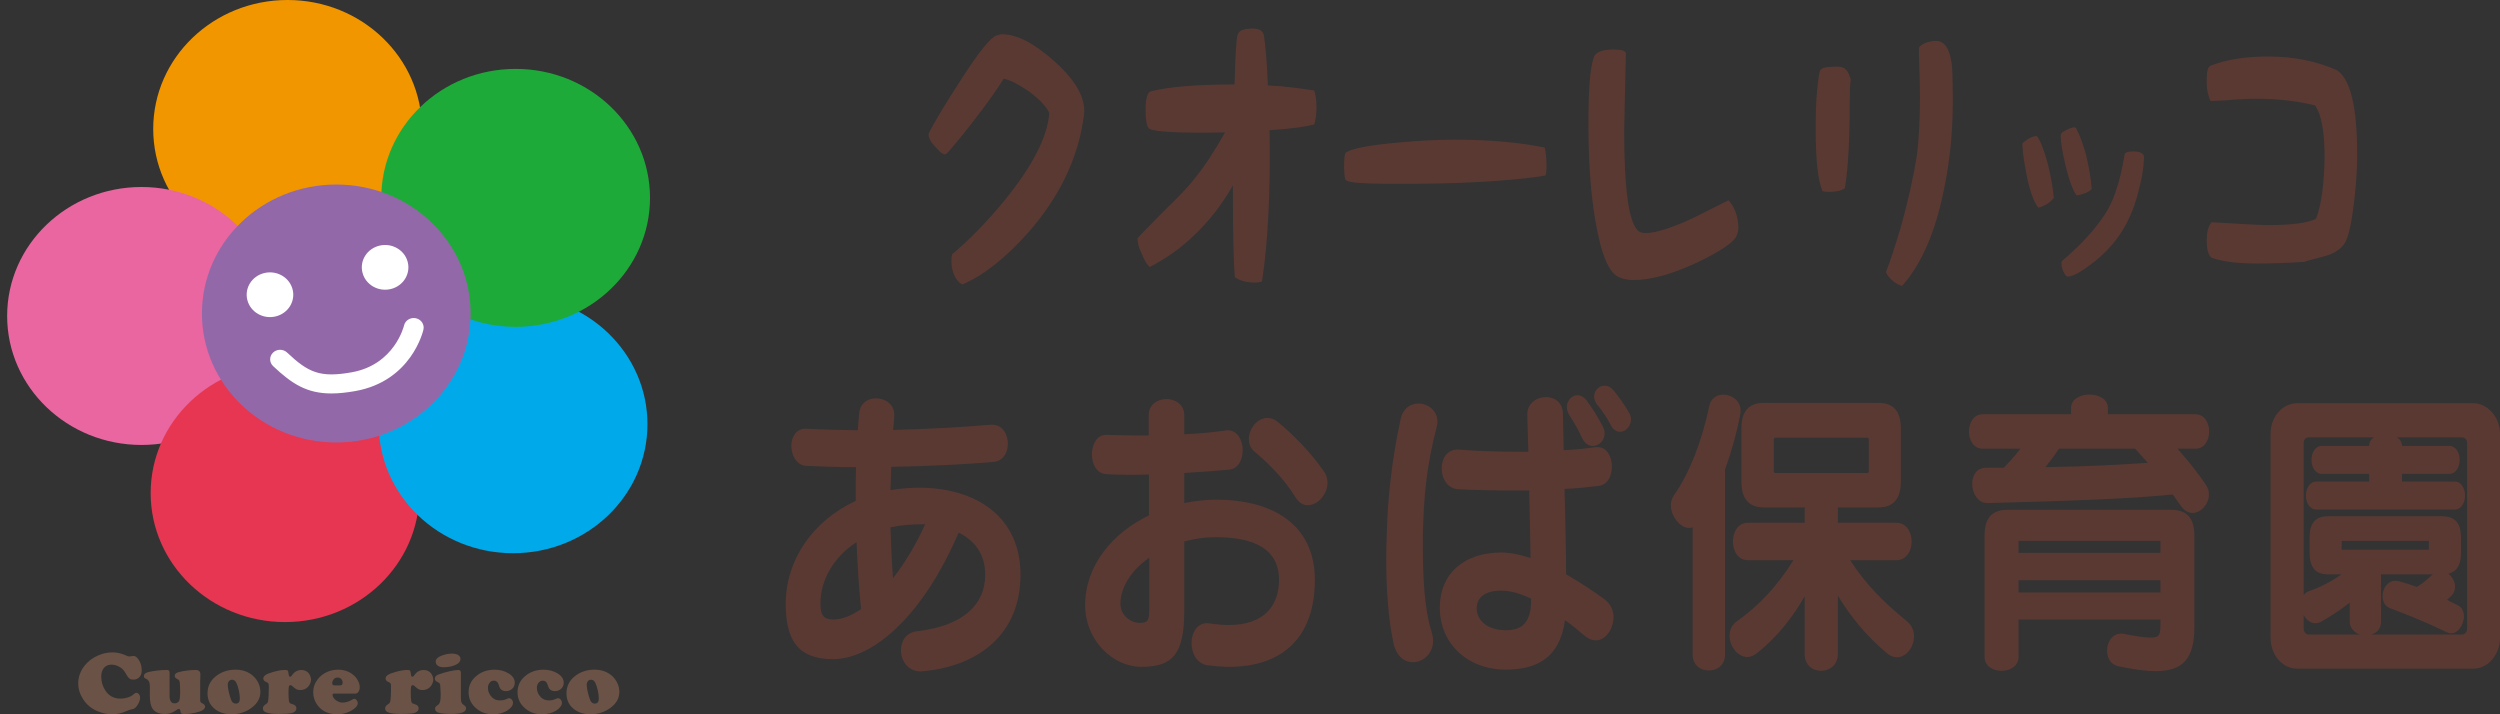 <svg width="175" height="50" viewBox="0 0 175 50" fill="none" xmlns="http://www.w3.org/2000/svg">
<rect x="0" y="0" width="175" height="50" fill="#333333" stroke="none"/>
<path d="M7.872 45.667C8.182 45.667 8.48 45.732 8.768 45.862C8.904 45.923 8.998 45.954 9.051 45.954C9.089 45.954 9.151 45.945 9.235 45.927C9.263 45.92 9.293 45.918 9.327 45.918C9.438 45.918 9.534 45.966 9.616 46.064C9.82 46.3 9.921 46.593 9.921 46.942C9.921 47.188 9.834 47.368 9.658 47.483C9.563 47.543 9.456 47.574 9.337 47.574C9.229 47.574 9.141 47.551 9.073 47.506C9.006 47.462 8.94 47.382 8.876 47.269C8.785 47.108 8.711 46.993 8.654 46.922C8.596 46.852 8.527 46.789 8.444 46.732C8.238 46.594 8.024 46.525 7.799 46.525C7.581 46.525 7.408 46.6 7.28 46.751C7.151 46.903 7.087 47.106 7.087 47.36C7.087 47.71 7.18 48.03 7.364 48.321C7.614 48.71 7.972 48.904 8.438 48.904C8.61 48.904 8.78 48.877 8.948 48.822C9.116 48.766 9.247 48.696 9.34 48.608C9.421 48.535 9.487 48.498 9.538 48.498C9.612 48.498 9.675 48.532 9.728 48.597C9.781 48.664 9.808 48.744 9.808 48.837C9.808 48.955 9.77 49.087 9.696 49.233C9.622 49.38 9.533 49.495 9.429 49.578C9.385 49.613 9.293 49.643 9.153 49.669C9.072 49.684 8.965 49.722 8.832 49.783C8.518 49.927 8.192 50 7.853 50C7.499 50 7.147 49.923 6.795 49.77C6.386 49.594 6.063 49.322 5.826 48.956C5.593 48.6 5.476 48.228 5.476 47.839C5.476 47.388 5.622 46.976 5.914 46.604C6.169 46.281 6.501 46.034 6.909 45.863C7.221 45.732 7.542 45.667 7.872 45.667Z" fill="#6A5246"/>
<path d="M11.869 47.052V48.706C11.869 49.06 11.991 49.236 12.235 49.236C12.296 49.236 12.356 49.22 12.416 49.186C12.475 49.153 12.516 49.111 12.54 49.062C12.586 48.965 12.61 48.748 12.61 48.41C12.61 48.076 12.598 47.848 12.575 47.726C12.566 47.675 12.552 47.638 12.53 47.614C12.509 47.592 12.469 47.564 12.41 47.534C12.289 47.473 12.229 47.396 12.229 47.303C12.229 47.176 12.332 47.089 12.54 47.039C12.934 46.946 13.323 46.899 13.706 46.899C13.92 46.899 14.027 47.008 14.027 47.226C14.027 47.248 14.026 47.294 14.024 47.363C14.02 47.461 14.017 47.58 14.014 47.719V49.065C14.014 49.134 14.076 49.197 14.199 49.254C14.303 49.303 14.355 49.374 14.355 49.467C14.355 49.651 14.129 49.792 13.678 49.892C13.413 49.95 13.156 49.98 12.909 49.98C12.807 49.98 12.738 49.969 12.701 49.946C12.664 49.924 12.642 49.881 12.635 49.816C12.625 49.689 12.585 49.626 12.515 49.626C12.489 49.626 12.466 49.632 12.445 49.643C12.424 49.655 12.359 49.696 12.251 49.767C12.037 49.907 11.807 49.978 11.562 49.978C11.155 49.978 10.868 49.864 10.7 49.638C10.559 49.449 10.488 49.132 10.488 48.684C10.488 48.517 10.489 48.375 10.491 48.257C10.491 48.188 10.491 48.141 10.491 48.116C10.491 47.941 10.475 47.813 10.442 47.73C10.409 47.648 10.349 47.584 10.262 47.537C10.18 47.496 10.127 47.463 10.105 47.44C10.083 47.415 10.072 47.381 10.072 47.339C10.072 47.184 10.193 47.081 10.437 47.031C10.852 46.944 11.268 46.899 11.682 46.899C11.807 46.899 11.869 46.95 11.869 47.052Z" fill="#6A5246"/>
<path d="M16.506 46.875C16.893 46.875 17.233 46.971 17.526 47.165C17.735 47.303 17.904 47.483 18.031 47.705C18.162 47.936 18.228 48.179 18.228 48.431C18.228 48.872 18.017 49.248 17.596 49.556C17.193 49.851 16.733 49.999 16.213 49.999C15.707 49.999 15.297 49.86 14.983 49.583C14.678 49.316 14.526 48.965 14.526 48.534C14.526 48.055 14.712 47.662 15.085 47.356C15.475 47.035 15.948 46.875 16.506 46.875ZM16.252 47.58C16.159 47.58 16.084 47.613 16.027 47.678C15.971 47.745 15.943 47.833 15.943 47.943C15.943 48.064 15.967 48.23 16.015 48.441C16.063 48.652 16.119 48.838 16.185 49.001C16.25 49.167 16.357 49.252 16.506 49.252C16.694 49.252 16.788 49.136 16.788 48.907C16.788 48.736 16.765 48.542 16.717 48.324C16.669 48.106 16.611 47.929 16.544 47.793C16.474 47.654 16.377 47.584 16.252 47.58Z" fill="#6A5246"/>
<path d="M19.941 46.898C20.053 46.898 20.122 46.912 20.146 46.943C20.17 46.974 20.192 47.071 20.211 47.236C20.222 47.325 20.255 47.37 20.309 47.37C20.352 47.37 20.392 47.34 20.431 47.282C20.6 47.027 20.821 46.9 21.095 46.9C21.287 46.9 21.445 46.96 21.568 47.08C21.627 47.139 21.676 47.215 21.714 47.307C21.752 47.4 21.772 47.489 21.772 47.574C21.772 47.67 21.748 47.768 21.702 47.869C21.655 47.969 21.595 48.052 21.52 48.117C21.385 48.241 21.219 48.303 21.021 48.303C20.914 48.303 20.823 48.285 20.75 48.248C20.677 48.211 20.581 48.138 20.462 48.026C20.418 47.983 20.376 47.962 20.338 47.962C20.279 47.962 20.24 47.994 20.222 48.057C20.204 48.122 20.195 48.256 20.195 48.462C20.195 48.769 20.207 48.978 20.23 49.09C20.245 49.151 20.266 49.194 20.293 49.217C20.319 49.24 20.375 49.264 20.462 49.288C20.653 49.343 20.748 49.438 20.748 49.575C20.748 49.658 20.718 49.731 20.657 49.793C20.595 49.855 20.514 49.897 20.412 49.917C20.209 49.958 19.91 49.978 19.516 49.978C19.141 49.978 18.856 49.946 18.661 49.883C18.488 49.826 18.401 49.728 18.401 49.587C18.401 49.481 18.464 49.387 18.591 49.304C18.653 49.265 18.695 49.23 18.718 49.199C18.742 49.166 18.758 49.124 18.766 49.069C18.8 48.884 18.817 48.541 18.817 48.04C18.817 47.949 18.806 47.883 18.785 47.844C18.764 47.805 18.721 47.773 18.658 47.748C18.508 47.691 18.432 47.608 18.432 47.501C18.432 47.403 18.484 47.319 18.588 47.249C18.692 47.179 18.865 47.109 19.109 47.04C19.435 46.947 19.712 46.899 19.941 46.898Z" fill="#6A5246"/>
<path d="M24.873 48.551H23.379C23.313 48.551 23.28 48.578 23.28 48.633C23.28 48.765 23.355 48.889 23.505 49.007C23.654 49.123 23.814 49.182 23.986 49.182C24.088 49.182 24.2 49.163 24.324 49.126C24.448 49.088 24.55 49.041 24.631 48.987C24.703 48.938 24.76 48.913 24.803 48.913C24.858 48.913 24.912 48.946 24.964 49.011C25.017 49.076 25.044 49.143 25.044 49.212C25.044 49.359 24.949 49.5 24.758 49.637C24.421 49.878 24.032 50 23.592 50C23.147 50 22.774 49.876 22.473 49.627C22.327 49.505 22.206 49.357 22.111 49.185C21.986 48.955 21.924 48.714 21.924 48.459C21.924 48.117 22.031 47.81 22.248 47.538C22.434 47.301 22.671 47.126 22.96 47.01C23.176 46.923 23.41 46.878 23.662 46.878C24.064 46.878 24.407 46.989 24.688 47.209C24.83 47.318 24.944 47.448 25.031 47.599C25.131 47.77 25.181 47.936 25.181 48.099C25.181 48.231 25.152 48.34 25.095 48.424C25.038 48.508 24.964 48.551 24.873 48.551ZM23.462 47.98H23.783C23.918 47.98 23.986 47.92 23.986 47.8C23.986 47.69 23.953 47.6 23.888 47.531C23.822 47.462 23.736 47.428 23.63 47.428C23.512 47.428 23.418 47.472 23.35 47.562C23.287 47.645 23.255 47.73 23.255 47.815C23.255 47.876 23.27 47.919 23.301 47.944C23.332 47.968 23.385 47.98 23.462 47.98Z" fill="#6A5246"/>
<path d="M28.498 46.898C28.61 46.898 28.679 46.912 28.703 46.943C28.728 46.974 28.75 47.071 28.768 47.236C28.779 47.325 28.812 47.37 28.867 47.37C28.909 47.37 28.949 47.34 28.988 47.282C29.157 47.027 29.379 46.9 29.652 46.9C29.844 46.9 30.002 46.96 30.126 47.08C30.185 47.139 30.233 47.215 30.272 47.307C30.31 47.4 30.329 47.489 30.329 47.574C30.329 47.67 30.305 47.768 30.259 47.869C30.212 47.969 30.152 48.052 30.078 48.117C29.942 48.241 29.776 48.303 29.579 48.303C29.471 48.303 29.38 48.285 29.307 48.248C29.234 48.211 29.138 48.138 29.019 48.026C28.975 47.983 28.933 47.962 28.895 47.962C28.836 47.962 28.797 47.994 28.779 48.057C28.761 48.122 28.753 48.256 28.753 48.462C28.753 48.769 28.764 48.978 28.788 49.09C28.802 49.151 28.823 49.194 28.85 49.217C28.876 49.24 28.933 49.264 29.02 49.288C29.21 49.343 29.305 49.438 29.305 49.575C29.305 49.658 29.275 49.731 29.214 49.793C29.152 49.855 29.071 49.897 28.969 49.917C28.766 49.958 28.467 49.978 28.073 49.978C27.698 49.978 27.413 49.946 27.218 49.883C27.045 49.826 26.958 49.728 26.958 49.587C26.958 49.481 27.021 49.387 27.148 49.304C27.21 49.265 27.252 49.23 27.275 49.199C27.299 49.166 27.315 49.124 27.323 49.069C27.357 48.884 27.374 48.541 27.374 48.04C27.374 47.949 27.363 47.883 27.342 47.844C27.321 47.805 27.279 47.773 27.215 47.748C27.065 47.691 26.989 47.608 26.989 47.501C26.989 47.403 27.041 47.319 27.145 47.249C27.249 47.179 27.422 47.109 27.666 47.04C27.992 46.947 28.27 46.899 28.498 46.898Z" fill="#6A5246"/>
<path d="M32.261 47.089V48.86C32.261 49.001 32.275 49.103 32.301 49.168C32.328 49.234 32.381 49.294 32.461 49.349C32.527 49.394 32.571 49.431 32.593 49.463C32.615 49.495 32.627 49.535 32.627 49.583C32.627 49.846 32.28 49.977 31.587 49.977C31.215 49.977 30.919 49.949 30.701 49.892C30.627 49.871 30.567 49.835 30.521 49.785C30.476 49.734 30.453 49.676 30.453 49.611C30.453 49.556 30.465 49.513 30.488 49.483C30.512 49.453 30.571 49.403 30.666 49.337C30.732 49.29 30.779 49.214 30.806 49.108C30.834 49.002 30.848 48.845 30.848 48.636C30.848 48.568 30.843 48.443 30.833 48.258C30.824 48.075 30.817 47.967 30.812 47.936C30.8 47.853 30.741 47.789 30.634 47.744C30.503 47.689 30.438 47.608 30.438 47.5C30.438 47.372 30.523 47.277 30.695 47.214C30.932 47.127 31.186 47.052 31.458 46.991C31.728 46.93 31.939 46.899 32.087 46.899C32.203 46.899 32.261 46.962 32.261 47.089ZM31.632 45.752C31.816 45.752 31.963 45.785 32.071 45.852C32.179 45.917 32.233 46.007 32.233 46.118C32.233 46.275 32.151 46.399 31.988 46.491C31.73 46.635 31.417 46.707 31.051 46.707C30.896 46.707 30.773 46.679 30.682 46.622C30.559 46.548 30.498 46.447 30.498 46.317C30.498 46.142 30.628 46.005 30.888 45.905C31.153 45.803 31.401 45.752 31.632 45.752Z" fill="#6A5246"/>
<path d="M34.626 46.878C35.002 46.878 35.335 46.97 35.623 47.15C35.897 47.323 36.033 47.538 36.033 47.794C36.033 47.971 35.97 48.114 35.843 48.224C35.724 48.328 35.581 48.38 35.414 48.38C35.238 48.38 35.105 48.318 35.016 48.197C34.989 48.158 34.949 48.06 34.896 47.901C34.838 47.73 34.729 47.645 34.568 47.645C34.452 47.645 34.354 47.693 34.274 47.791C34.195 47.889 34.155 48.009 34.155 48.151C34.155 48.394 34.246 48.611 34.428 48.8C34.577 48.953 34.763 49.029 34.988 49.029C35.093 49.029 35.182 49.02 35.254 49.003C35.327 48.986 35.421 48.95 35.537 48.898C35.567 48.884 35.599 48.877 35.636 48.877C35.708 48.877 35.772 48.91 35.826 48.974C35.881 49.039 35.909 49.116 35.909 49.203C35.909 49.295 35.87 49.391 35.792 49.491C35.713 49.592 35.61 49.68 35.483 49.755C35.208 49.917 34.882 50 34.508 50C34.071 50 33.699 49.877 33.392 49.633C32.998 49.324 32.801 48.931 32.801 48.453C32.801 47.993 32.984 47.612 33.351 47.312C33.7 47.023 34.125 46.878 34.626 46.878Z" fill="#6A5246"/>
<path d="M38.052 46.878C38.429 46.878 38.761 46.97 39.05 47.15C39.323 47.323 39.459 47.538 39.459 47.794C39.459 47.971 39.396 48.114 39.269 48.224C39.15 48.328 39.007 48.38 38.84 48.38C38.664 48.38 38.532 48.318 38.442 48.197C38.415 48.158 38.375 48.06 38.322 47.901C38.264 47.73 38.156 47.645 37.994 47.645C37.878 47.645 37.78 47.693 37.7 47.791C37.621 47.889 37.581 48.009 37.581 48.151C37.581 48.394 37.672 48.611 37.854 48.8C38.003 48.953 38.189 49.029 38.414 49.029C38.519 49.029 38.608 49.02 38.68 49.003C38.753 48.986 38.847 48.95 38.963 48.898C38.993 48.884 39.025 48.877 39.062 48.877C39.133 48.877 39.197 48.91 39.252 48.974C39.307 49.039 39.335 49.116 39.335 49.203C39.335 49.295 39.296 49.391 39.217 49.491C39.139 49.592 39.036 49.68 38.909 49.755C38.633 49.917 38.308 50 37.933 50C37.497 50 37.125 49.877 36.818 49.633C36.424 49.324 36.227 48.931 36.227 48.453C36.227 47.993 36.41 47.612 36.776 47.312C37.127 47.023 37.551 46.878 38.052 46.878Z" fill="#6A5246"/>
<path d="M41.633 46.875C42.021 46.875 42.361 46.971 42.653 47.165C42.863 47.303 43.031 47.483 43.158 47.705C43.29 47.936 43.355 48.179 43.355 48.431C43.355 48.872 43.145 49.248 42.723 49.556C42.32 49.851 41.86 49.999 41.34 49.999C40.834 49.999 40.424 49.86 40.111 49.583C39.806 49.316 39.653 48.965 39.653 48.534C39.653 48.055 39.839 47.662 40.212 47.356C40.602 47.035 41.075 46.875 41.633 46.875ZM41.379 47.58C41.286 47.58 41.211 47.613 41.155 47.678C41.099 47.745 41.07 47.833 41.07 47.943C41.07 48.064 41.094 48.23 41.142 48.441C41.19 48.652 41.246 48.838 41.312 49.001C41.378 49.167 41.484 49.252 41.633 49.252C41.821 49.252 41.916 49.136 41.916 48.907C41.916 48.736 41.892 48.542 41.844 48.324C41.796 48.106 41.738 47.929 41.671 47.793C41.601 47.654 41.504 47.584 41.379 47.58Z" fill="#6A5246"/>
<path d="M29.534 9.029C29.534 14.013 25.326 18.058 20.128 18.058C14.934 18.058 10.725 14.013 10.725 9.029C10.725 4.041 14.934 0 20.129 0C25.326 0 29.534 4.041 29.534 9.029Z" fill="#F29600"/>
<path d="M19.309 22.119C19.309 27.104 15.101 31.147 9.904 31.147C4.711 31.147 0.5 27.104 0.5 22.119C0.5 17.13 4.711 13.09 9.904 13.09C15.101 13.09 19.309 17.13 19.309 22.119Z" fill="#E966A0"/>
<path d="M29.355 34.517C29.355 39.502 25.145 43.545 19.95 43.545C14.756 43.545 10.546 39.502 10.546 34.517C10.546 29.528 14.756 25.488 19.95 25.488C25.145 25.488 29.355 29.528 29.355 34.517Z" fill="#E63651"/>
<path d="M45.321 29.695C45.321 34.681 41.112 38.724 35.914 38.724C30.722 38.724 26.511 34.681 26.511 29.695C26.511 24.708 30.722 20.667 35.914 20.667C41.112 20.667 45.321 24.708 45.321 29.695Z" fill="#00AAEA"/>
<path d="M45.5 13.852C45.5 18.837 41.29 22.881 36.094 22.881C30.9 22.881 26.689 18.837 26.689 13.852C26.689 8.864 30.9 4.823 36.094 4.823C41.29 4.823 45.5 8.864 45.5 13.852Z" fill="#1EAA39"/>
<path d="M32.943 21.944C32.943 26.93 28.735 30.973 23.538 30.973C18.343 30.973 14.134 26.93 14.134 21.944C14.134 16.957 18.343 12.916 23.538 12.916C28.735 12.916 32.943 16.957 32.943 21.944Z" fill="#9368A9"/>
<path d="M20.481 20.255C20.698 21.094 20.165 21.944 19.29 22.151C18.416 22.359 17.532 21.846 17.316 21.008C17.099 20.168 17.632 19.319 18.506 19.112C19.38 18.904 20.265 19.416 20.481 20.255Z" fill="white"/>
<path d="M28.54 18.338C28.757 19.177 28.224 20.026 27.349 20.234C26.475 20.442 25.59 19.93 25.375 19.09C25.157 18.251 25.691 17.403 26.565 17.195C27.439 16.987 28.324 17.498 28.54 18.338Z" fill="white"/>
<path d="M23.196 27.542C21.487 27.542 20.445 26.88 19.12 25.63C18.845 25.372 18.841 24.949 19.11 24.685C19.379 24.422 19.82 24.418 20.095 24.677C21.585 26.082 22.404 26.456 24.617 26.061C27.627 25.524 28.275 22.814 28.282 22.787C28.364 22.427 28.733 22.197 29.109 22.277C29.484 22.355 29.723 22.712 29.641 23.072C29.607 23.219 28.78 26.677 24.872 27.374C24.243 27.487 23.693 27.542 23.196 27.542Z" fill="white"/>
<path d="M67.229 5.644C68.522 3.622 69.372 2.577 69.798 2.466C69.917 2.444 70.036 2.399 70.155 2.399C71.21 2.399 72.452 3.066 73.881 4.355C75.361 5.711 76.041 6.933 75.871 8.111C75.48 11.022 74.221 13.689 72.043 16.2C70.393 18.067 68.828 19.289 67.365 19.912C67.211 19.845 67.025 19.689 66.854 19.378C66.684 19.045 66.599 18.689 66.599 18.289C66.599 18.089 66.616 17.933 66.65 17.8C67.79 16.845 69.032 15.6 70.325 14.022C72.264 11.644 73.319 9.599 73.455 7.911C73.234 7.444 72.775 6.955 72.026 6.399C71.312 5.911 70.733 5.599 70.257 5.511C69.763 6.311 68.998 7.377 67.943 8.733C66.922 10.021 66.361 10.688 66.225 10.778C66.089 10.866 65.868 10.733 65.527 10.333C65.153 9.955 65 9.644 65 9.422C65 9.399 65.017 9.377 65.017 9.333C65.493 8.377 66.242 7.177 67.229 5.644Z" fill="#5A3933"/>
<path d="M91.983 6.333C92.085 6.555 92.153 6.955 92.153 7.511C92.153 8.022 92.085 8.4 92 8.711C91.405 8.867 90.384 9.022 88.87 9.111C88.938 13.489 88.751 17.023 88.342 19.69C88.274 19.734 88.121 19.778 87.815 19.778C87.254 19.778 86.777 19.645 86.437 19.401C86.352 18.401 86.301 16.289 86.301 12.978C85.518 14.356 84.617 15.489 83.613 16.445C82.592 17.445 81.503 18.156 80.482 18.69C80.346 18.578 80.142 18.334 79.921 17.756C79.683 17.29 79.632 16.956 79.632 16.667C79.836 16.445 80.414 15.845 81.384 14.867C82.337 13.934 83.102 13.178 83.596 12.534C84.276 11.711 84.974 10.644 85.757 9.267C82.507 9.334 80.823 9.222 80.482 9.022C80.295 8.956 80.193 8.511 80.193 7.644C80.193 6.889 80.329 6.467 80.533 6.4C81.758 6.089 83.681 5.912 86.42 5.912C86.471 3.8 86.556 2.711 86.624 2.467C86.692 2.155 87.032 2 87.696 2C88.189 2 88.427 2.178 88.479 2.511C88.581 3.2 88.683 4.289 88.751 5.978C90.044 6.044 91.099 6.2 91.983 6.333Z" fill="#5A3933"/>
<path d="M108.129 10.333C108.197 10.488 108.35 11.888 108.18 12.288C106.717 12.533 103.467 12.866 98.585 12.866C95.931 12.866 94.263 12.866 94.161 12.533C94.076 12.266 94.025 10.777 94.229 10.666C94.689 10.377 95.914 10.155 97.904 9.977C99.35 9.844 100.643 9.777 101.834 9.777C104.318 9.778 106.428 9.978 108.129 10.333Z" fill="#5A3933"/>
<path d="M113.692 9.134C113.692 13.244 114.016 15.623 114.696 16.178C114.815 16.289 115.019 16.311 115.24 16.311C115.887 16.311 117.044 15.956 118.643 15.201C119.409 14.823 120.225 14.401 120.991 14.023C121.127 14.156 121.297 14.378 121.467 14.778C121.604 15.156 121.688 15.578 121.688 15.934C121.688 16.134 121.638 16.289 121.587 16.445C121.416 16.934 120.498 17.556 118.796 18.378C117.027 19.201 115.564 19.601 114.356 19.601C113.965 19.601 113.641 19.535 113.369 19.423C112.621 19.134 112.076 17.801 111.668 15.401C111.344 13.511 111.191 11.267 111.191 8.667C111.191 6.267 111.31 4.755 111.549 4.067C111.651 3.667 112.11 3.467 112.944 3.467C113.505 3.467 113.794 3.555 113.811 3.733C113.743 6.934 113.692 8.756 113.692 9.134Z" fill="#5A3933"/>
<path d="M127.422 4.91C127.541 4.732 127.915 4.666 128.613 4.666C129.14 4.666 129.396 4.889 129.583 5.711C129.549 5.332 129.481 5.933 129.481 7.177C129.481 9.844 129.362 11.844 129.14 13.178C129.055 13.244 128.851 13.356 128.494 13.4C128.136 13.444 127.813 13.444 127.575 13.378C127.252 12.623 127.099 11.178 127.099 9.089C127.099 8.089 127.116 7.155 127.201 6.311C127.286 5.444 127.354 4.999 127.422 4.91ZM135.52 2.866C136.116 2.866 136.473 3.399 136.626 4.489C136.66 4.732 136.694 5.599 136.694 7.155C136.694 9.578 136.422 11.844 135.912 14.022C135.299 16.667 134.363 18.645 133.156 20C132.968 20 132.781 19.867 132.526 19.689C132.271 19.467 132.101 19.267 132.016 19.044C132.305 18.333 132.645 17.267 133.036 15.977C133.564 14.111 133.938 12.4 134.194 10.821C134.33 9.621 134.398 8.311 134.398 6.799C134.398 6.154 134.381 5.377 134.347 4.466C134.33 3.777 134.313 3.421 134.33 3.354C134.347 3.266 134.483 3.154 134.738 3.021C134.959 2.933 135.231 2.866 135.52 2.866Z" fill="#5A3933"/>
<path d="M141.569 10.056C141.597 9.984 141.722 9.893 141.958 9.73C142.194 9.603 142.375 9.53 142.5 9.53C142.555 9.53 142.597 9.53 142.611 9.566C142.861 9.929 143.111 10.582 143.361 11.526C143.569 12.415 143.708 13.158 143.764 13.866C143.528 14.138 143.194 14.41 142.68 14.537C142.361 14.138 142.055 13.303 141.819 12.016C141.611 10.928 141.569 10.293 141.569 10.056ZM146.416 13.231C146.222 13.449 145.861 13.594 145.374 13.684C145.138 13.413 144.861 12.705 144.597 11.635C144.375 10.655 144.25 9.966 144.25 9.53C144.25 9.44 144.25 9.403 144.263 9.403C144.291 9.313 144.403 9.204 144.652 9.095C144.875 8.986 145.041 8.914 145.208 8.914C145.263 8.914 145.305 8.95 145.319 8.968C145.555 9.385 145.777 9.966 146.013 10.8C146.236 11.726 146.374 12.541 146.416 13.231ZM148.735 10.764C148.791 10.655 148.999 10.601 149.305 10.601C149.818 10.601 150.082 10.727 150.082 11.036C150.055 11.671 149.957 12.396 149.749 13.158C149.527 14.156 149.166 15.1 148.721 15.88C148.221 16.769 147.541 17.567 146.596 18.328C145.75 18.982 145.138 19.363 144.722 19.363C144.624 19.345 144.541 19.218 144.444 19.018C144.361 18.837 144.305 18.637 144.305 18.456C144.305 18.383 144.319 18.328 144.333 18.274C145.833 17.005 146.902 15.789 147.582 14.61C147.957 13.903 148.235 13.104 148.457 12.18C148.555 11.726 148.652 11.236 148.735 10.764Z" fill="#5A3933"/>
<path d="M158.773 3.956C160.577 3.956 162.193 4.29 163.622 4.934C164.541 5.601 165 7.512 165 10.757C165 12.157 164.881 13.535 164.694 14.824C164.507 16.135 164.285 16.891 164.031 17.157C163.724 17.535 163.265 17.802 162.635 17.957C162.176 18.091 161.717 18.179 161.291 18.334C159.811 18.424 158.739 18.446 158.025 18.446C156.817 18.446 155.745 18.357 154.809 18.046C154.554 17.824 154.469 17.401 154.469 16.824C154.469 16.29 154.571 15.846 154.809 15.557C156.749 15.668 158.093 15.757 158.79 15.757C160.458 15.757 161.563 15.602 162.125 15.312C162.499 14.335 162.686 12.912 162.72 11.112C162.737 9.29 162.516 8.045 162.057 7.379C160.985 7.112 159.607 6.912 158.008 6.912C157.395 6.912 156.664 6.935 155.83 7.023C155.184 7.045 154.86 7.068 154.826 7.068C154.724 7.112 154.673 6.956 154.588 6.645C154.486 6.334 154.469 6.001 154.469 5.645C154.469 4.956 154.554 4.645 154.792 4.578C155.898 4.156 157.242 3.956 158.773 3.956Z" fill="#5A3933"/>
<path d="M64.669 46.979C64.594 46.979 64.537 47 64.462 47C63.557 47 63.067 46.248 63.067 45.517C63.067 44.871 63.425 44.269 64.217 44.184C67.478 43.796 68.966 42.291 68.966 40.226C68.966 38.785 68.213 37.818 67.101 37.28C64.707 42.915 61.22 46.14 58.298 46.14C55.904 46.14 55 44.851 55 42.291C55 39.194 56.903 36.442 59.9 35.065C59.9 34.269 59.9 33.474 59.919 32.7C58.713 32.7 57.544 32.657 56.47 32.613C55.773 32.592 55.395 31.882 55.395 31.216C55.395 30.613 55.716 30.011 56.376 30.011H56.451C57.544 30.076 58.77 30.097 60.051 30.119C60.071 29.71 60.108 29.323 60.145 28.936C60.202 28.226 60.748 27.883 61.314 27.883C61.955 27.883 62.596 28.291 62.596 29.022V29.173C62.577 29.473 62.558 29.775 62.52 30.097C64.971 30.033 67.421 29.904 69.325 29.732H69.457C70.173 29.732 70.55 30.399 70.55 31.065C70.55 31.667 70.23 32.27 69.551 32.334C67.59 32.506 65.008 32.635 62.388 32.678C62.369 33.237 62.351 33.775 62.332 34.312C62.972 34.205 63.632 34.14 64.33 34.14C68.307 34.14 71.435 36.162 71.435 40.226C71.435 44.377 68.514 46.613 64.669 46.979ZM59.957 37.947C58.374 38.979 57.431 40.57 57.431 42.248C57.431 43.13 57.695 43.366 58.355 43.366C58.958 43.366 59.617 43.086 60.277 42.635C60.127 41.237 60.032 39.602 59.957 37.947ZM64.5 36.699C63.821 36.699 62.992 36.764 62.332 36.914C62.369 38.161 62.426 39.345 62.501 40.484C63.349 39.409 64.141 38.076 64.764 36.699H64.5Z" fill="#5A3933"/>
<path d="M86.045 46.677C85.574 46.677 85.065 46.634 84.537 46.57C83.784 46.462 83.407 45.731 83.407 45.021C83.407 44.312 83.784 43.623 84.5 43.623C84.556 43.623 84.612 43.645 84.688 43.645C85.159 43.709 85.612 43.752 86.008 43.752C88.514 43.752 89.532 42.376 89.532 40.591C89.532 38.419 87.779 37.602 85.103 37.602C84.349 37.602 83.595 37.709 82.898 37.903V42.742C82.898 45.796 82.087 46.677 79.901 46.677C77.865 46.677 75.961 44.785 75.961 42.376C75.961 39.58 77.865 37.323 80.428 36.075V33.215C79.995 33.215 79.58 33.237 79.165 33.237C78.562 33.237 77.997 33.215 77.469 33.193C76.772 33.172 76.433 32.484 76.433 31.817C76.433 31.129 76.772 30.441 77.413 30.441H77.488C78.166 30.462 78.882 30.484 79.599 30.484H80.41V29.065C80.41 27.559 82.898 27.559 82.898 29.065V30.398C83.915 30.355 84.876 30.269 85.763 30.14C85.82 30.14 85.875 30.119 85.932 30.119C86.629 30.119 86.988 30.828 86.988 31.516C86.988 32.161 86.686 32.806 86.064 32.871C85.159 32.957 84.047 33.042 82.898 33.108V35.215C83.632 35.064 84.387 34.978 85.14 34.978C89.061 34.978 92.039 36.698 92.039 40.591C92.039 44.591 89.796 46.677 86.045 46.677ZM80.447 39.043C79.222 39.882 78.43 41.086 78.43 42.268C78.43 43.085 79.165 43.602 79.787 43.602C80.297 43.602 80.447 43.495 80.447 42.698V39.043ZM91.549 35.365C91.229 35.365 90.927 35.194 90.682 34.806C89.909 33.538 88.76 32.398 87.855 31.645C87.534 31.408 87.421 31.064 87.421 30.741C87.421 30.01 88.005 29.258 88.722 29.258C88.948 29.258 89.193 29.322 89.419 29.516C90.456 30.355 91.737 31.645 92.661 32.978C92.85 33.237 92.925 33.516 92.925 33.795C92.925 34.613 92.228 35.365 91.549 35.365Z" fill="#5A3933"/>
<path d="M100.579 29.839C99.825 32.699 99.656 34.978 99.599 37.452V38.097C99.599 40.355 99.693 42.569 100.202 44.204C100.278 44.44 100.315 44.656 100.315 44.849C100.315 45.753 99.618 46.354 98.901 46.354C98.336 46.354 97.752 45.967 97.545 45.021C97.187 43.365 97.036 41.28 97.036 39.15C97.036 38.569 97.055 37.989 97.073 37.409C97.13 34.936 97.432 32.14 98.053 29.302C98.223 28.57 98.751 28.248 99.298 28.248C99.957 28.248 100.617 28.742 100.617 29.495C100.617 29.602 100.617 29.71 100.579 29.839ZM111.7 44.828C111.455 44.828 111.192 44.72 110.927 44.505C110.532 44.161 110.06 43.774 109.552 43.408C109.175 46.097 107.535 46.871 105.404 46.871C102.69 46.871 100.787 45.021 100.787 42.527C100.787 40.14 102.502 38.677 105.084 38.677C105.725 38.677 106.441 38.828 107.139 39.065C107.12 37.624 107.082 35.946 107.044 34.333H105.914C104.67 34.333 103.369 34.311 102.087 34.247C101.314 34.205 100.918 33.494 100.918 32.785C100.918 32.118 101.277 31.473 102.031 31.473H102.143C103.501 31.581 104.876 31.624 106.215 31.624H106.988C106.95 30.656 106.931 29.753 106.912 29.022V29C106.912 28.226 107.572 27.796 108.232 27.796C108.816 27.796 109.381 28.162 109.401 28.936C109.419 29.623 109.439 30.505 109.457 31.516C110.325 31.473 111.097 31.387 111.737 31.301H111.851C112.492 31.301 112.831 31.989 112.831 32.656C112.831 33.301 112.548 33.925 111.926 34.01C111.229 34.096 110.419 34.183 109.513 34.226C109.552 35.279 109.571 36.376 109.589 37.409C109.608 38.419 109.627 39.387 109.627 40.204C110.645 40.784 111.606 41.43 112.341 41.968C112.756 42.29 112.945 42.742 112.945 43.194C112.945 44.011 112.397 44.828 111.7 44.828ZM107.176 41.903C106.46 41.559 105.744 41.344 105.084 41.344C103.972 41.344 103.369 41.796 103.369 42.591C103.369 43.43 104.123 44.118 105.404 44.118C106.536 44.118 107.176 43.581 107.176 42.032V41.903ZM111.493 31.215C111.229 31.215 110.946 31.064 110.757 30.677C110.437 29.989 110.136 29.495 109.872 29.086C109.74 28.892 109.683 28.677 109.683 28.505C109.683 28.032 110.023 27.666 110.419 27.666C110.645 27.666 110.889 27.796 111.078 28.054C111.417 28.505 111.794 29.086 112.19 29.839C112.285 30.011 112.322 30.183 112.322 30.334C112.322 30.85 111.926 31.215 111.493 31.215ZM113.396 30.226C113.17 30.226 112.945 30.097 112.774 29.796C112.492 29.236 112.19 28.806 111.794 28.312C111.644 28.119 111.587 27.925 111.587 27.753C111.587 27.322 111.945 27 112.322 27C112.529 27 112.737 27.086 112.906 27.28C113.34 27.796 113.679 28.29 114.037 28.892C114.132 29.043 114.169 29.216 114.169 29.366C114.169 29.839 113.793 30.226 113.396 30.226Z" fill="#5A3933"/>
<path d="M121.824 28.979C121.579 30.269 121.202 31.623 120.75 32.871V45.838C120.75 46.569 120.184 46.935 119.619 46.935C119.054 46.935 118.488 46.569 118.488 45.838V36.913C118.412 36.935 118.318 36.957 118.243 36.957C117.602 36.957 116.961 36.139 116.961 35.365C116.961 35.107 117.037 34.871 117.187 34.656C118.243 33.151 119.128 30.936 119.656 28.398C119.77 27.86 120.203 27.623 120.636 27.623C121.22 27.623 121.843 28.054 121.843 28.742C121.843 28.828 121.843 28.892 121.824 28.979ZM132.775 46.01C132.567 46.01 132.323 45.924 132.097 45.731C130.665 44.549 129.477 43.085 128.647 41.687V45.795C128.647 46.548 128.063 46.956 127.478 46.956C126.894 46.956 126.329 46.569 126.329 45.795V41.73C125.556 43.107 124.406 44.612 122.973 45.731C122.748 45.903 122.521 45.989 122.314 45.989C121.636 45.989 121.07 45.236 121.07 44.505C121.07 44.118 121.22 43.752 121.579 43.494C123.163 42.376 124.481 40.935 125.537 39.215H122.352C120.957 39.215 120.957 36.592 122.352 36.592H126.329V35.516H123.445C122.427 35.516 121.899 34.913 121.899 33.731V29.968C121.899 28.785 122.427 28.204 123.445 28.204H131.513C132.53 28.204 133.058 28.785 133.058 29.968V33.731C133.058 34.913 132.53 35.516 131.513 35.516H128.647V36.592H132.737C134.17 36.592 134.17 39.215 132.737 39.215H129.514C130.57 40.87 131.851 42.161 133.491 43.494C133.831 43.774 133.982 44.161 133.982 44.549C133.982 45.279 133.454 46.01 132.775 46.01ZM130.815 30.741C130.815 30.72 130.777 30.635 130.758 30.635H124.237C124.217 30.635 124.161 30.72 124.161 30.741V33C124.161 33.021 124.217 33.108 124.237 33.108H130.758C130.777 33.108 130.815 33.021 130.815 33V30.741Z" fill="#5A3933"/>
<path d="M153.473 35.904C153.209 35.904 152.926 35.775 152.681 35.43C152.474 35.151 152.285 34.894 152.097 34.613C149.156 34.914 144.859 35.065 139.147 35.215H139.11C138.45 35.215 138.054 34.528 138.054 33.86C138.054 33.28 138.356 32.743 139.054 32.743H140.259C140.674 32.334 141.07 31.882 141.428 31.409H138.79C137.508 31.409 137.508 29 138.79 29H144.972V28.571C144.972 27.301 147.554 27.301 147.554 28.571V29H153.68C154.962 29 154.962 31.409 153.68 31.409H152.417C153.171 32.247 153.831 33.065 154.415 33.946C154.566 34.161 154.623 34.377 154.623 34.613C154.623 35.279 154.076 35.904 153.473 35.904ZM150.89 46.979C150.174 46.979 149.307 46.85 148.271 46.635C147.743 46.527 147.497 46.033 147.497 45.538C147.497 44.957 147.837 44.355 148.478 44.355C148.534 44.355 148.609 44.355 148.685 44.377C149.59 44.549 150.174 44.634 150.552 44.634C151.192 44.634 151.23 44.377 151.23 43.732V43.366H141.296V45.989C141.296 47.279 138.922 47.279 138.922 45.989V37.452C138.922 36.376 139.355 35.688 140.505 35.688H152.002C153.153 35.688 153.605 36.376 153.605 37.452V43.903C153.605 46.139 152.775 46.979 150.89 46.979ZM151.23 37.86H141.296V38.699H151.23V37.86ZM151.23 40.613H141.296V41.473H151.23V40.613ZM149.458 31.409H144.124C143.86 31.818 143.539 32.247 143.181 32.7C146.121 32.656 148.516 32.527 150.344 32.398C150.061 32.075 149.778 31.753 149.458 31.409Z" fill="#5A3933"/>
<path d="M173.134 46.806H160.807C159.751 46.806 158.94 45.817 158.94 44.656V30.376C158.94 29.129 159.808 28.226 160.807 28.226H173.134C174.095 28.226 175 29.151 175 30.376V44.656C175 45.838 174.152 46.806 173.134 46.806ZM172.7 31C172.7 30.764 172.531 30.613 172.342 30.613H167.781C168.007 30.741 168.139 30.957 168.139 31.215H171.438C172.418 31.215 172.418 33.172 171.438 33.172H168.139V33.709H171.815C172.795 33.709 172.795 35.667 171.815 35.667H162.164C161.165 35.667 161.165 33.709 162.164 33.709H165.84V33.172H162.541C161.561 33.172 161.561 31.215 162.541 31.215H165.84C165.84 30.957 165.972 30.721 166.198 30.613H161.599C161.409 30.613 161.259 30.764 161.259 31V41.667C161.353 41.538 161.467 41.43 161.617 41.387C162.541 41.064 163.313 40.634 163.898 40.204H162.956C162.088 40.204 161.673 39.709 161.673 38.72V37.602C161.673 36.612 162.088 36.14 162.956 36.14H170.966C171.834 36.14 172.267 36.612 172.267 37.602V38.72C172.267 39.537 171.984 40.011 171.381 40.162C171.663 40.376 171.852 40.72 171.852 41.064C171.852 41.301 171.777 41.538 171.57 41.731C171.494 41.796 171.362 41.925 171.287 41.989C171.513 42.118 171.815 42.247 172.059 42.376C172.361 42.527 172.474 42.828 172.474 43.15C172.474 43.709 172.078 44.333 171.588 44.333C171.494 44.333 171.4 44.312 171.306 44.269C169.703 43.495 168.441 43 167.29 42.569C166.952 42.441 166.782 42.097 166.782 41.731C166.782 41.216 167.102 40.656 167.687 40.656C167.781 40.656 167.875 40.677 167.969 40.699C168.441 40.828 168.742 40.935 169.175 41.086C169.553 40.87 169.911 40.57 170.287 40.204H166.669V43.559C166.669 44.053 166.292 44.354 165.953 44.419H172.342C172.568 44.419 172.7 44.225 172.7 43.989V31ZM164.482 43.559V42.183C163.973 42.591 163.182 43.129 162.484 43.516C162.352 43.602 162.201 43.623 162.069 43.623C161.731 43.623 161.429 43.386 161.259 43.043V43.989C161.259 44.225 161.409 44.419 161.599 44.419H165.198C164.821 44.312 164.482 43.925 164.482 43.559ZM170.023 37.86H163.917V38.483H170.023V37.86Z" fill="#5A3933"/>
</svg>
